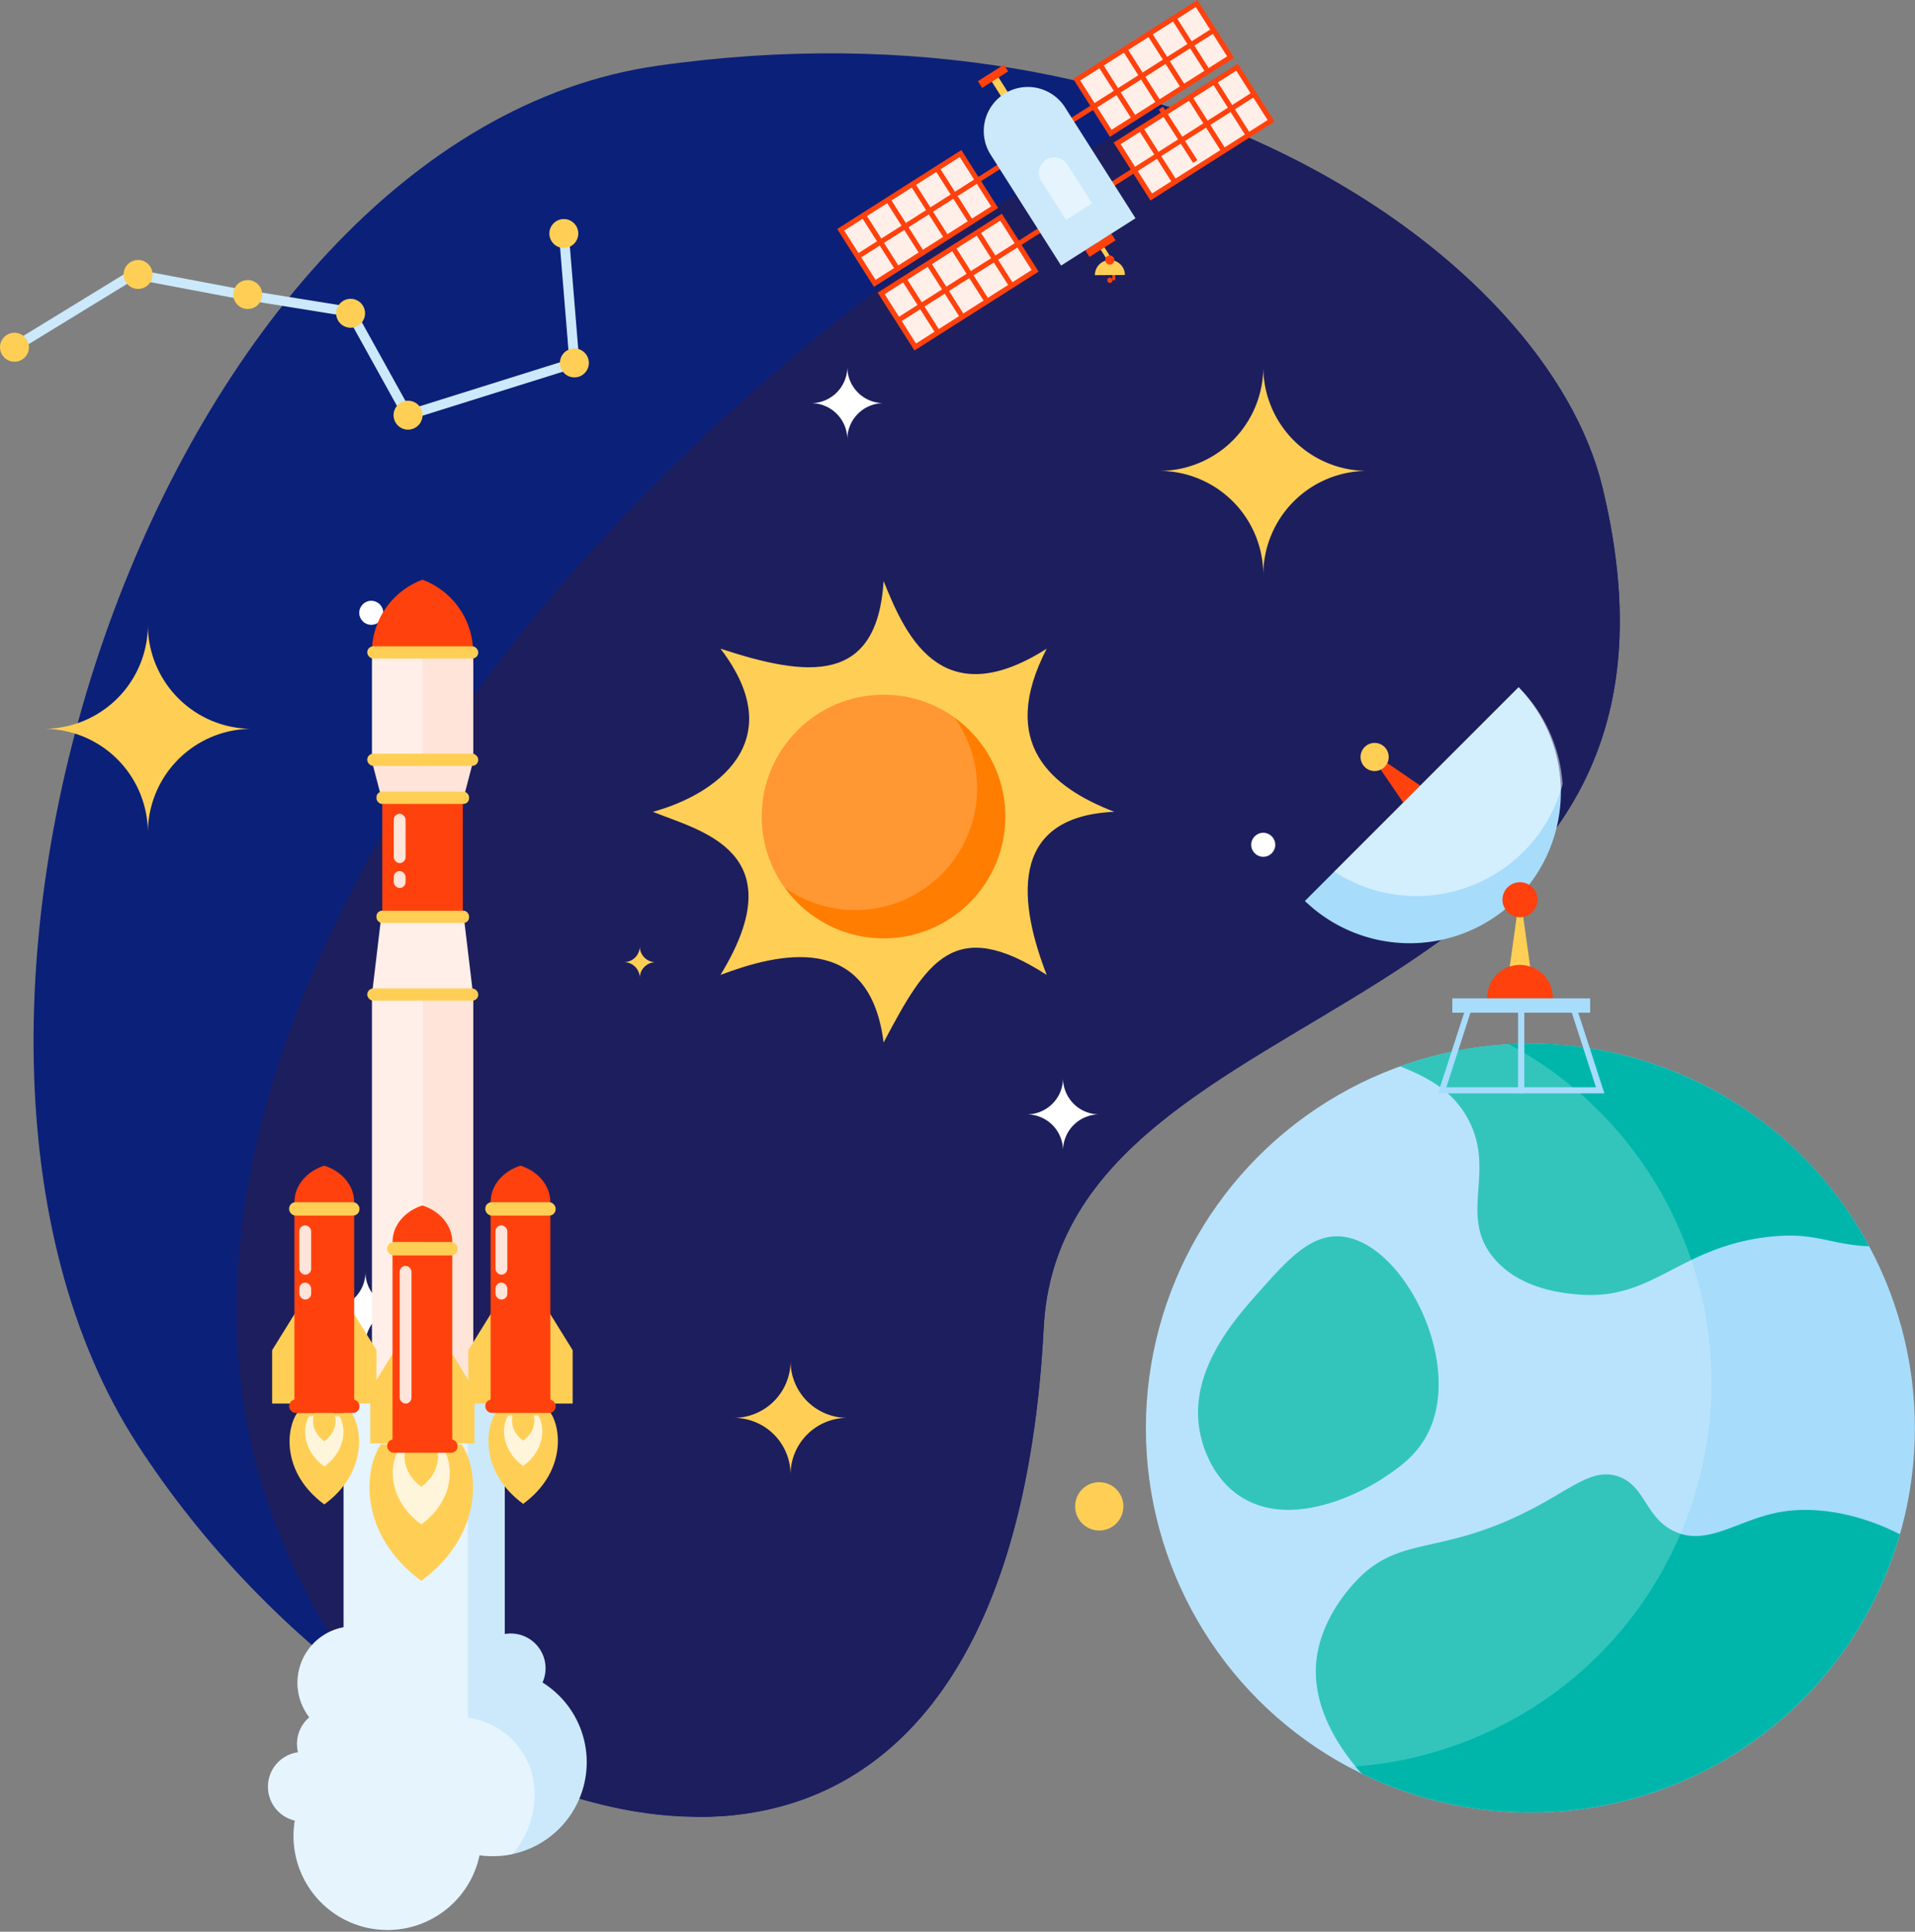   <svg xmlns="http://www.w3.org/2000/svg" viewBox="0 0 1361.9 1373.72">
   <rect x="0" y="0" width="1361.9" height="1373.72" fill="#808080" stroke="none"/>
   <g data-name="图层 2">
    <g data-name="图层 1">
     <path d="M467.4,46.78C833.56-5.56,1100.34,184.17,1139.6,346.3,1234.28,737.22,755.45,693.24,742.28,944c-27.61,525.79-456.6,373-644.35,83.49C-96.92,727,115.75,97,467.4,46.78Z" style="fill:#0b2079">
     </path>
     <path d="M500.07,1292h.79c2.89,0,5.78-.14,8.65-.29l.77,0c1.43-.08,2.85-.17,4.27-.27l.34,0c1.33-.1,2.66-.21,4-.33l.73-.07c1.41-.13,2.81-.28,4.2-.44l.54-.06c1.28-.15,2.55-.31,3.82-.48l.66-.09c1.38-.19,2.76-.39,4.13-.6l.68-.11,3.78-.64.51-.09c1.37-.25,2.73-.51,4.09-.78l.76-.16c1.28-.26,2.56-.53,3.83-.82l.32-.07c1.35-.3,2.7-.62,4-.95l.81-.21q4-1,8-2.19l.82-.25c1.33-.39,2.66-.8,4-1.23l.07,0c1.29-.42,2.58-.85,3.86-1.3l.8-.28c1.3-.45,2.59-.92,3.88-1.4l.38-.14c1.19-.45,2.37-.91,3.55-1.38l.77-.31c1.26-.51,2.53-1,3.78-1.57l.57-.25c1.13-.49,2.26-1,3.38-1.5l.69-.31c1.24-.58,2.48-1.16,3.71-1.76l.68-.34c1.11-.54,2.22-1.1,3.32-1.66l.56-.29c1.22-.63,2.43-1.28,3.64-1.94l.75-.41c1.12-.62,2.23-1.25,3.34-1.89l.38-.22c1.2-.7,2.4-1.41,3.59-2.14l.78-.48c1.15-.71,2.31-1.43,3.46-2.18l.13-.08c1.18-.77,2.36-1.55,3.53-2.34l.78-.54c1.18-.8,2.34-1.61,3.5-2.44l.11-.08c1.12-.81,2.24-1.64,3.36-2.47l.76-.58c1.13-.86,2.26-1.73,3.38-2.61l.38-.31c1-.81,2-1.64,3.06-2.48l.72-.6q1.65-1.38,3.28-2.8l.53-.47c1-.84,1.93-1.7,2.89-2.58l.65-.59q1.6-1.47,3.19-3c.21-.19.42-.4.62-.6.94-.9,1.88-1.82,2.81-2.75l.54-.54q1.56-1.58,3.1-3.19c.23-.23.45-.47.68-.71.93-1,1.86-2,2.78-3l.4-.44c1-1.12,2-2.26,3-3.4l.69-.8q1.44-1.67,2.86-3.37l.18-.21q1.49-1.8,2.95-3.64l.69-.87c1-1.23,2-2.48,2.91-3.75l.1-.13c.93-1.23,1.86-2.49,2.78-3.75l.66-.91q1.41-1.93,2.79-3.92l.32-.47q1.26-1.83,2.51-3.69l.61-.92q1.35-2,2.68-4.12c.15-.23.3-.47.44-.71.79-1.23,1.56-2.48,2.33-3.74.19-.3.37-.6.55-.91.87-1.42,1.72-2.86,2.57-4.32l.51-.89q1.13-1.93,2.23-3.91l.46-.83q1.24-2.25,2.47-4.54l.54-1c.73-1.38,1.46-2.78,2.17-4.2l.35-.66q1.18-2.37,2.36-4.78c.19-.38.37-.76.55-1.14q1.11-2.29,2.19-4.63l.18-.38q1.14-2.49,2.27-5c.18-.41.36-.81.53-1.22.75-1.71,1.5-3.43,2.23-5.17l.06-.15c.71-1.7,1.42-3.43,2.11-5.16l.51-1.27c.71-1.77,1.4-3.55,2.09-5.35.08-.2.15-.41.23-.61.63-1.65,1.25-3.33,1.86-5,.15-.42.31-.85.46-1.28q1-2.74,2-5.55c.11-.31.22-.62.32-.93q.86-2.49,1.69-5c.13-.41.27-.82.41-1.24q.93-2.85,1.83-5.76l.36-1.18q.8-2.57,1.56-5.18c.12-.38.23-.76.34-1.14q.87-3,1.71-6c.13-.45.25-.9.37-1.35.5-1.82,1-3.65,1.48-5.49.09-.31.17-.62.25-.94.54-2.06,1.07-4.15,1.59-6.25.13-.5.25-1,.37-1.5q.74-3,1.43-6c.05-.19.09-.38.14-.57q.75-3.24,1.47-6.54c.12-.52.23-1,.34-1.58.49-2.22,1-4.45,1.42-6.71l0-.1c.46-2.23.9-4.49,1.33-6.76.11-.54.21-1.08.31-1.62q.66-3.42,1.27-6.89c0-.25.09-.51.13-.75.38-2.14.75-4.28,1.11-6.45l.27-1.64c.38-2.35.76-4.71,1.12-7.09l.18-1.17c.32-2.13.63-4.26.94-6.41.07-.54.15-1.06.22-1.6q.51-3.63,1-7.32c.07-.48.13-1,.19-1.46.27-2.18.54-4.36.8-6.56.06-.49.12-1,.17-1.46q.44-3.76.84-7.57l.18-1.7c.24-2.28.47-4.57.69-6.89,0-.4.08-.8.11-1.2.25-2.6.48-5.21.7-7.85l.15-1.85c.21-2.47.4-5,.59-7.45,0-.25,0-.51,0-.77.2-2.69.38-5.42.56-8.15l.12-2q.26-4.15.48-8.37h0c13.18-250.75,492-206.78,397.32-597.69C1115.07,245,1001.7,132.91,830.76,75.84c-406.18,207-762.57,665.59-636.7,1003.29,15.15,40.65,37.06,81.06,64.76,120.47l4.62,3.41.26.18q2.32,1.71,4.66,3.37l.14.1c1.55,1.11,3.1,2.2,4.65,3.29l.12.08c1.56,1.1,3.12,2.18,4.69,3.26l.29.2q4.68,3.19,9.38,6.29l.39.25q4.67,3.06,9.35,6l.45.28q4.68,2.94,9.37,5.75l.45.27q4.71,2.82,9.42,5.51c.15.08.3.16.44.25q4.74,2.7,9.51,5.28l.38.21q2.37,1.29,4.76,2.54l.23.12q2.33,1.23,4.66,2.43l.25.13c1.59.81,3.17,1.62,4.76,2.41l.39.19q2.37,1.18,4.72,2.32l0,0c1.59.77,3.18,1.52,4.78,2.27l.5.24q4.72,2.22,9.46,4.31l.56.25q4.71,2.07,9.43,4l.58.24q4.73,1.94,9.44,3.75l.55.21c1.59.61,3.17,1.2,4.75,1.79l.1,0c1.54.57,3.08,1.12,4.63,1.67l.51.18,4.71,1.63.33.11,4.51,1.49.4.13,4.68,1.47.52.16,4.5,1.35.24.07c1.55.46,3.11.9,4.66,1.33l.62.17q4.65,1.29,9.29,2.43l.68.17q4.61,1.13,9.2,2.11l.7.15q4.59,1,9.16,1.81l.7.12c1.52.28,3,.54,4.56.79l.23,0c1.45.24,2.9.46,4.35.68l.65.1c1.5.22,3,.43,4.5.62l.47.06,4.2.51.55.07c1.49.17,3,.32,4.47.47l.61,0c1.4.14,2.8.26,4.19.37l.39,0c1.48.12,3,.22,4.43.31l.71,0c1.43.08,2.86.16,4.28.22h.17c1.47.06,2.94.11,4.41.14l.76,0C494.26,1292,497.17,1292,500.07,1292Z" style="fill:#1d1e5e">
     </path>
     <path d="M824.42,334.87h0a74,74,0,0,0,74-74h0a74,74,0,0,0,74,74h0a74,74,0,0,0-74,74h0A74,74,0,0,0,824.42,334.87Z" style="fill:#ffcf55">
     </path>
     <path d="M31.17,518.28h0a74,74,0,0,0,74-73.95h0a74,74,0,0,0,74,73.95h0a74,74,0,0,0-74,74h0A74,74,0,0,0,31.17,518.28Z" style="fill:#ffcf55">
     </path>
     <path d="M521.86,1008.27h0a40.37,40.37,0,0,0,40.36-40.37h0a40.38,40.38,0,0,0,40.37,40.37h0a40.37,40.37,0,0,0-40.37,40.36h0A40.36,40.36,0,0,0,521.86,1008.27Z" style="fill:#ffcf55">
     </path>
     <path d="M730.2,792.46h0A25.78,25.78,0,0,0,756,766.68h0a25.78,25.78,0,0,0,25.78,25.78h0A25.78,25.78,0,0,0,756,818.24h0A25.78,25.78,0,0,0,730.2,792.46Z" style="fill:#fff">
     </path>
     <path d="M576.81,286.69h0a25.78,25.78,0,0,0,25.78-25.78h0a25.78,25.78,0,0,0,25.78,25.78h0a25.78,25.78,0,0,0-25.78,25.78h0A25.78,25.78,0,0,0,576.81,286.69Z" style="fill:#fff">
     </path>
     <path d="M443.7,684.2h0A11.25,11.25,0,0,0,455,673h0a11.26,11.26,0,0,0,11.26,11.25h0A11.26,11.26,0,0,0,455,695.46h0A11.26,11.26,0,0,0,443.7,684.2Z" style="fill:#ffcf55">
     </path>
     <path d="M234.12,930.36h0a25.78,25.78,0,0,0,25.78-25.78h0a25.78,25.78,0,0,0,25.78,25.78h0a25.78,25.78,0,0,0-25.78,25.78h0A25.78,25.78,0,0,0,234.12,930.36Z" style="fill:#fff">
     </path>
     <circle cx="264.03" cy="435.78" r="8.55" style="fill:#fff">
     </circle>
     <circle cx="602.59" cy="543.13" r="8.55" style="fill:#fff">
     </circle>
     <circle cx="898.38" cy="600.75" r="8.55" style="fill:#fff">
     </circle>
     <circle cx="781.76" cy="1071.2" r="17.17" style="fill:#ffcf55">
     </circle>
     <circle cx="1088.39" cy="1015.59" r="273.44" style="fill:#a7dcfb">
     </circle>
     <path d="M1265.21,1075.38c-29.69,5.51-51.29,24.78-74.86,13.38-20.68-10-20.25-32.66-40-39-16.56-5.29-30.05,6.48-54.87,20.1-70.21,38.52-99.09,19.87-131.69,55.11-4.23,4.57-25.56,27.64-27.81,58.22-2,26.92,11.21,54.18,32.32,78a273.39,273.39,0,0,0,382.85-170.12C1325.28,1077.67,1293.08,1070.2,1265.21,1075.38ZM1062,894.21c18.83,23,50.93,25.56,61,26.37,52.35,4.22,70.48-32.82,132.67-40.77,35-4.47,44.56,5.31,73.6,6.43C1265.44,767,1123.14,712.34,995.81,758.3c18,7.31,36.82,16.29,48.21,37.45C1064.13,833.06,1037.19,863.89,1062,894.21Zm-79.33,157.57c10.69-7,24.66-16.09,33-33,25.52-51.47-19.17-137.51-63.18-139.58-21.25-1-37.88,17.77-57.93,40.4-17.09,19.28-50.79,57.31-40.7,101.27,1.07,4.64,6.58,28.67,27.57,42.82C921.52,1090.63,977.92,1054.91,982.71,1051.78Z" style="fill:#00b6ab">
     </path>
     <g style="opacity:0.2">
      <path d="M838.47,1126.54A272.16,272.16,0,0,0,959,1256.47a272.83,272.83,0,0,0,95.58-23.14c138-61.27,200.25-222.84,139-360.87A272.3,272.3,0,0,0,1073,742.53a272.83,272.83,0,0,0-95.59,23.14C839.42,826.94,777.19,988.51,838.47,1126.54Z" style="fill:#fff">
      </path>
     </g>
     <path d="M385.83,1196.44a24.72,24.72,0,0,0-22.56-34.82,25.14,25.14,0,0,0-4.28.37V995.25H244.39v161.93A40.14,40.14,0,0,0,220,1221.24a24.65,24.65,0,0,0-8.75,18.86,24.94,24.94,0,0,0,.73,6,24.71,24.71,0,0,0-2.3,48.55A66.82,66.82,0,0,0,341,1319.29a66.82,66.82,0,0,0,44.8-122.85Z" style="fill:#cbe9fb">
     </path>
     <g style="opacity:0.5">
      <path d="M341,1319.29a67.2,67.2,0,0,0,23.35-.78c10.1-10.93,15.82-26.71,15.82-43.11a54.31,54.31,0,0,0-47.45-53.88V995.25H244.39v161.93A40.14,40.14,0,0,0,220,1221.24a24.65,24.65,0,0,0-8.75,18.86,24.94,24.94,0,0,0,.73,6,24.71,24.71,0,0,0-2.3,48.55A66.82,66.82,0,0,0,341,1319.29Z" style="fill:#fff">
      </path>
     </g>
     <path d="M328.23,1027.12c11.81,16.54,16.95,63.48-28.64,97.05-45.59-33.57-40.46-80.51-28.64-97.05Z" style="fill:#ffcf55">
     </path>
     <path d="M315.37,1030.54c6.51,9.12,9.34,35-15.78,53.49-25.13-18.5-22.3-44.37-15.79-53.49Z" style="fill:#fff5db">
     </path>
     <path d="M308.84,1025.93c3.82,5.35,5.48,20.51-9.25,31.36-14.73-10.85-13.07-26-9.26-31.36Z" style="fill:#ffcf55">
     </path>
     <path d="M249.87,1004.68c7.93,11.1,11.38,42.61-19.23,65.15-30.6-22.54-27.16-54-19.22-65.15Z" style="fill:#ffcf55">
     </path>
     <path d="M241.24,1007c4.37,6.12,6.27,23.48-10.6,35.9-16.87-12.42-15-29.78-10.59-35.9Z" style="fill:#fff5db">
     </path>
     <path d="M236.85,1003.88c2.57,3.59,3.68,13.77-6.21,21.05-9.89-7.28-8.77-17.46-6.21-21.05Z" style="fill:#ffcf55">
     </path>
     <path d="M391.28,1004.28c7.93,11.1,11.38,42.62-19.22,65.15-30.61-22.53-27.16-54.05-19.23-65.15Z" style="fill:#ffcf55">
     </path>
     <path d="M382.65,1006.58c4.37,6.12,6.27,23.48-10.59,35.9-16.87-12.42-15-29.78-10.6-35.9Z" style="fill:#fff5db">
     </path>
     <path d="M378.27,1003.48c2.56,3.59,3.67,13.77-6.21,21-9.89-7.28-8.78-17.46-6.22-21Z" style="fill:#ffcf55">
     </path>
     <rect x="264.52" y="463.95" width="71.94" height="77.6" style="fill:#ffefe8">
     </rect>
     <rect x="264.52" y="705.14" width="71.94" height="303.87" style="fill:#ffefe8">
     </rect>
     <rect x="300.65" y="705.14" width="35.8" height="303.87" style="fill:#ffe4d9">
     </rect>
     <rect x="271.83" y="567.31" width="57.32" height="112.06" style="fill:#ff410d">
     </rect>
     <polygon points="329.7 567.31 271.27 567.31 264.52 541.55 336.45 541.55 329.7 567.31" style="fill:#ffe4d9">
     </polygon>
     <polygon points="329.7 650.76 271.27 650.76 264.52 707.27 336.45 707.27 329.7 650.76" style="fill:#ffefe8">
     </polygon>
     <rect x="300.49" y="463.95" width="35.97" height="77.6" style="fill:#ffe4d9">
     </rect>
     <path d="M336.45,464h0a55.19,55.19,0,0,0-36-51.74,55.19,55.19,0,0,0-36,51.74h71.93Z" style="fill:#ff410d">
     </path>
     <rect x="280.02" y="578.69" width="8.42" height="35.07" rx="4.21" style="fill:#ffe4d9">
     </rect>
     <rect x="280.02" y="619.43" width="8.42" height="12.04" rx="4.21" style="fill:#ffe4d9">
     </rect>
     <polygon points="407.25 998.11 383.71 998.11 383.71 922.15 407.25 960.13 407.25 998.11" style="fill:#ffcf55">
     </polygon>
     <polygon points="333.06 998.11 356.6 998.11 356.6 922.15 333.06 960.13 333.06 998.11" style="fill:#ffcf55">
     </polygon>
     <rect x="348.9" y="854.92" width="42.5" height="143.28" transform="translate(740.3 1853.12) rotate(-180)" style="fill:#ff410d">
     </rect>
     <path d="M348.9,854.92h0c0-11.92,8.84-22.08,21.25-26,12.41,3.92,21.25,14.08,21.25,26H348.9Z" style="fill:#ff410d">
     </path>
     <rect x="345.13" y="854.92" width="50.03" height="9.5" rx="4.54" style="fill:#ffcf55">
     </rect>
     <rect x="345.13" y="995.25" width="50.03" height="9.5" rx="4.54" style="fill:#ff410d">
     </rect>
     <polygon points="267.74 998.11 244.2 998.11 244.2 922.15 267.74 960.13 267.74 998.11" style="fill:#ffcf55">
     </polygon>
     <polygon points="193.55 998.11 217.09 998.11 217.09 922.15 193.55 960.13 193.55 998.11" style="fill:#ffcf55">
     </polygon>
     <rect x="209.39" y="854.92" width="42.5" height="143.28" transform="translate(461.28 1853.12) rotate(-180)" style="fill:#ff410d">
     </rect>
     <path d="M209.39,854.92h0c0-11.92,8.84-22.08,21.25-26,12.41,3.92,21.25,14.08,21.25,26h-42.5Z" style="fill:#ff410d">
     </path>
     <rect x="205.62" y="854.92" width="50.03" height="9.5" rx="4.54" style="fill:#ffcf55">
     </rect>
     <rect x="205.62" y="995.25" width="50.03" height="9.5" rx="4.54" style="fill:#ff410d">
     </rect>
     <polygon points="337.49 1026.45 313.95 1026.45 313.95 950.49 337.49 988.47 337.49 1026.45" style="fill:#ffcf55">
     </polygon>
     <polygon points="263.3 1026.45 286.84 1026.45 286.84 950.49 263.3 988.47 263.3 1026.45" style="fill:#ffcf55">
     </polygon>
     <rect x="279.15" y="883.25" width="42.5" height="143.28" transform="translate(600.79 1909.78) rotate(-180)" style="fill:#ff410d">
     </rect>
     <path d="M279.15,883.25h0c0-11.92,8.84-22.08,21.25-26,12.4,3.92,21.25,14.08,21.25,26h-42.5Z" style="fill:#ff410d">
     </path>
     <rect x="275.38" y="883.25" width="50.03" height="9.5" rx="4.54" style="fill:#ffcf55">
     </rect>
     <rect x="275.38" y="1023.59" width="50.03" height="9.5" rx="4.54" style="fill:#ff410d">
     </rect>
     <rect x="261.17" y="702.92" width="78.96" height="8.7" rx="4.31" style="fill:#ffcf55">
     </rect>
     <rect x="261.17" y="459.6" width="78.96" height="8.7" rx="4.31" style="fill:#ffcf55">
     </rect>
     <rect x="261.17" y="535.94" width="78.96" height="8.7" rx="4.31" style="fill:#ffcf55">
     </rect>
     <rect x="267.74" y="647.63" width="65.83" height="8.7" rx="3.94" style="fill:#ffcf55">
     </rect>
     <rect x="267.74" y="562.97" width="65.83" height="8.7" rx="3.94" style="fill:#ffcf55">
     </rect>
     <rect x="212.87" y="871.37" width="8.42" height="35.07" rx="4.21" style="fill:#ffe4d9">
     </rect>
     <rect x="212.87" y="912.11" width="8.42" height="12.04" rx="4.21" style="fill:#ffe4d9">
     </rect>
     <rect x="352.38" y="871.37" width="8.42" height="35.07" rx="4.21" style="fill:#ffe4d9">
     </rect>
     <rect x="352.38" y="912.11" width="8.42" height="12.04" rx="4.21" style="fill:#ffe4d9">
     </rect>
     <rect x="284.23" y="900.17" width="8.42" height="97.95" rx="4.21" style="fill:#ffe4d9">
     </rect>
     <polygon points="1073.23 690.66 1088.68 690.66 1082.81 648.7 1079.1 648.7 1073.23 690.66" style="fill:#ffcf55">
     </polygon>
     <polygon points="1016.59 563.13 1002.43 577.29 979.24 543.35 982.65 539.94 1016.59 563.13" style="fill:#ff410d">
     </polygon>
     <path d="M1080,488.71a107.5,107.5,0,0,1-152,152Z" style="fill:#a7dcfb">
     </path>
     <g style="opacity:0.5">
      <path d="M1083.48,605.7a106.92,106.92,0,0,0,27.81-48.07A107.08,107.08,0,0,0,1080,488.71L948.9,619.85A107.52,107.52,0,0,0,1083.48,605.7Z" style="fill:#fff">
      </path>
     </g>
     <circle cx="977.6" cy="538.3" r="10.01" style="fill:#ffcf55">
     </circle>
     <circle cx="1080.95" cy="639.8" r="12.44" style="fill:#ff410d">
     </circle>
     <path d="M1104.28,710a23.33,23.33,0,1,0-46.65,0Z" style="fill:#ff410d">
     </path>
     <rect x="1032.84" y="709.98" width="98.03" height="10.17" transform="translate(2163.71 1430.13) rotate(-180)" style="fill:#a7dcfb">
     </rect>
     <path d="M1141,777.5h-61.32V712.9h40.39Zm-57-4.32h51l-18.14-56H1084Z" style="fill:#a7dcfb">
     </path>
     <path d="M1084,777.5H1022.7l20.93-64.6H1084Zm-55.38-4.32h51v-56h-32.91Z" style="fill:#a7dcfb">
     </path>
     <rect x="798.73" y="71.35" width="101.02" height="45.17" transform="translate(82.11 470.16) rotate(-32.44)" style="fill:#ffefe8">
     </rect>
     <path d="M818.18,142.58,792,101.41l88.3-56.12,26.17,41.17ZM797,102.52l22.29,35.08L901.5,85.36,879.2,50.28Z" style="fill:#ff410d">
     </path>
     <rect x="780.27" y="97.51" width="121.05" height="3.61" transform="translate(77.95 466.55) rotate(-32.44)" style="fill:#ff410d">
     </rect>
     <rect x="821.53" y="87.82" width="3.61" height="45.17" transform="translate(69.24 458.84) rotate(-32.44)" style="fill:#ff410d">
     </rect>
     <rect x="838.99" y="76.72" width="3.61" height="45.17" transform="matrix(0.84, -0.54, 0.54, 0.84, 77.91, 466.48)" style="fill:#ff410d">
     </rect>
     <rect x="856.44" y="65.63" width="3.61" height="45.17" transform="translate(86.58 474.1) rotate(-32.44)" style="fill:#ff410d">
     </rect>
     <rect x="873.9" y="54.54" width="3.61" height="45.17" transform="translate(95.25 481.72) rotate(-32.44)" style="fill:#ff410d">
     </rect>
     <rect x="769.95" y="26.06" width="101.02" height="45.17" transform="translate(101.91 447.66) rotate(-32.44)" style="fill:#ffefe8">
     </rect>
     <path d="M789.39,97.29,763.22,56.12,851.53,0l26.16,41.17ZM768.21,57.23,790.5,92.31l82.21-52.25L850.42,5Z" style="fill:#ff410d">
     </path>
     <rect x="751.48" y="52.21" width="121.05" height="3.61" transform="translate(97.75 444.04) rotate(-32.44)" style="fill:#ff410d">
     </rect>
     <rect x="792.75" y="42.52" width="3.61" height="45.17" transform="translate(89.04 436.33) rotate(-32.44)" style="fill:#ff410d">
     </rect>
     <rect x="810.2" y="31.43" width="3.61" height="45.17" transform="translate(97.71 443.96) rotate(-32.44)" style="fill:#ff410d">
     </rect>
     <rect x="827.66" y="20.34" width="3.61" height="45.17" transform="translate(106.39 451.59) rotate(-32.44)" style="fill:#ff410d">
     </rect>
     <rect x="845.11" y="9.24" width="3.61" height="45.17" transform="translate(115.06 459.23) rotate(-32.44)" style="fill:#ff410d">
     </rect>
     <rect x="630.9" y="178.01" width="101.02" height="45.17" transform="translate(1364.1 4.42) rotate(147.56)" style="fill:#ffefe8">
     </rect>
     <path d="M650.34,249.25l-26.17-41.18L712.48,152l26.16,41.17Zm-21.18-40.07,22.29,35.08L733.66,192l-22.29-35.08Z" style="fill:#ff410d">
     </path>
     <rect x="629.34" y="193.43" width="121.05" height="3.61" transform="translate(2.94 400.55) rotate(-32.44)" style="fill:#ff410d">
     </rect>
     <rect x="705.51" y="161.55" width="3.61" height="45.17" transform="translate(11.58 408.1) rotate(-32.44)" style="fill:#ff410d">
     </rect>
     <rect x="688.06" y="172.64" width="3.61" height="45.17" transform="translate(2.91 400.48) rotate(-32.44)" style="fill:#ff410d">
     </rect>
     <rect x="670.6" y="183.73" width="3.61" height="45.17" transform="translate(-5.76 392.85) rotate(-32.44)" style="fill:#ff410d">
     </rect>
     <rect x="653.15" y="194.83" width="3.61" height="45.17" transform="translate(-14.43 385.22) rotate(-32.44)" style="fill:#ff410d">
     </rect>
     <rect x="602.12" y="132.72" width="101.02" height="45.17" transform="translate(1286.73 -63.66) rotate(147.56)" style="fill:#ffefe8">
     </rect>
     <path d="M621.56,204l-26.17-41.17,88.3-56.12,26.17,41.17Zm-21.19-40.06L622.67,199l82.21-52.24-22.3-35.09Z" style="fill:#ff410d">
     </path>
     <rect x="600.55" y="148.13" width="121.05" height="3.61" transform="translate(22.74 378.04) rotate(-32.44)" style="fill:#ff410d">
     </rect>
     <rect x="676.73" y="116.26" width="3.61" height="45.17" transform="translate(31.39 385.61) rotate(-32.44)" style="fill:#ff410d">
     </rect>
     <rect x="659.27" y="127.35" width="3.61" height="45.17" transform="translate(22.71 377.96) rotate(-32.44)" style="fill:#ff410d">
     </rect>
     <rect x="641.82" y="138.44" width="3.61" height="45.17" transform="translate(14.04 370.34) rotate(-32.44)" style="fill:#ff410d">
     </rect>
     <rect x="624.36" y="149.54" width="3.61" height="45.17" transform="translate(5.37 362.71) rotate(-32.44)" style="fill:#ff410d">
     </rect>
     <rect x="701.15" y="60.73" width="21.96" height="5.66" transform="translate(383.81 -571.55) rotate(57.56)" style="fill:#ffcf55">
     </rect>
     <rect x="772.9" y="174.91" width="21.96" height="3.11" transform="translate(512.37 -579.77) rotate(57.56)" style="fill:#ffcf55">
     </rect>
     <rect x="695.26" y="51.46" width="21.96" height="5.66" transform="translate(81.06 387.27) rotate(-32.44)" style="fill:#ff410d">
     </rect>
     <rect x="771.63" y="171.63" width="21.96" height="5.66" transform="translate(28.52 446.98) rotate(-32.44)" style="fill:#ff410d">
     </rect>
     <path d="M747.63,57.05h0A31.35,31.35,0,0,1,779,88.41v93.4a0,0,0,0,1,0,0h-62.7a0,0,0,0,1,0,0V88.41a31.35,31.35,0,0,1,31.35-31.35Z" transform="translate(52.58 419.64) rotate(-32.44)" style="fill:#cbe9fb">
     </path>
     <g style="opacity:0.5">
      <path d="M755.69,110.26h0a11,11,0,0,1,11,11V154a0,0,0,0,1,0,0h-22a0,0,0,0,1,0,0V121.24a11,11,0,0,1,11-11Z" transform="translate(47.04 425.94) rotate(-32.44)" style="fill:#fff">
      </path>
     </g>
     <rect x="784.59" y="192.78" width="9.45" height="2.04" transform="matrix(0.01, 1, -1, 0.01, 978, -596.75)" style="fill:#ff410d">
     </rect>
     <path d="M778.66,195.67a10.67,10.67,0,1,1,21.34-.14Z" style="fill:#ffcf55">
     </path>
     <circle cx="789.26" cy="184.93" r="3.27" style="fill:#ff410d">
     </circle>
     <circle cx="789.36" cy="199.32" r="1.86" style="fill:#ff410d">
     </circle>
     <path d="M792.46,577.29c-77.47,3.38-66.9,67.62-48.06,116-65.54-42.26-85.2-10.37-116,48.06-10-79.56-75.25-63.5-116-48.06,53.88-88.13-15-102.5-48.06-116,43.61-11.84,99-49.45,48.06-116,62.33,20.51,111.35,25.58,116-48.06,14.35,35.19,39.29,96.89,116,48.06C709.52,528.68,747.53,560,792.46,577.29Z" style="fill:#ffcf55">
     </path>
     <circle cx="628.37" cy="580.67" r="86.62" style="fill:#ff7d00">
     </circle>
     <g style="opacity:0.2">
      <path d="M628.37,494.05a86.62,86.62,0,0,0-70.46,137A86.62,86.62,0,0,0,678.75,510.2,86.28,86.28,0,0,0,628.37,494.05Z" style="fill:#fff">
      </path>
     </g>
     <polygon points="288.29 299.43 247.03 224.98 168.86 212.36 95.84 198.55 9.98 251.11 6.33 245.14 94.49 191.17 170.07 205.47 251.5 218.62 291.64 291.05 404.81 255.57 397.51 166.34 404.49 165.77 412.24 260.58 288.29 299.43" style="fill:#cbe9fb">
     </polygon>
     <circle cx="400.98" cy="166.06" r="10.29" style="fill:#ffcf55">
     </circle>
     <circle cx="408.5" cy="258.08" r="10.29" style="fill:#ffcf55">
     </circle>
     <circle cx="290.19" cy="295.24" r="10.29" style="fill:#ffcf55">
     </circle>
     <circle cx="249.34" cy="222.78" r="10.29" style="fill:#ffcf55">
     </circle>
     <circle cx="176.18" cy="209.44" r="10.29" style="fill:#ffcf55">
     </circle>
     <circle cx="98.21" cy="195.17" r="10.29" style="fill:#ffcf55">
     </circle>
     <circle cx="10.29" cy="246.93" r="10.29" style="fill:#ffcf55">
     </circle>
    </g>
   </g>
  </svg>
